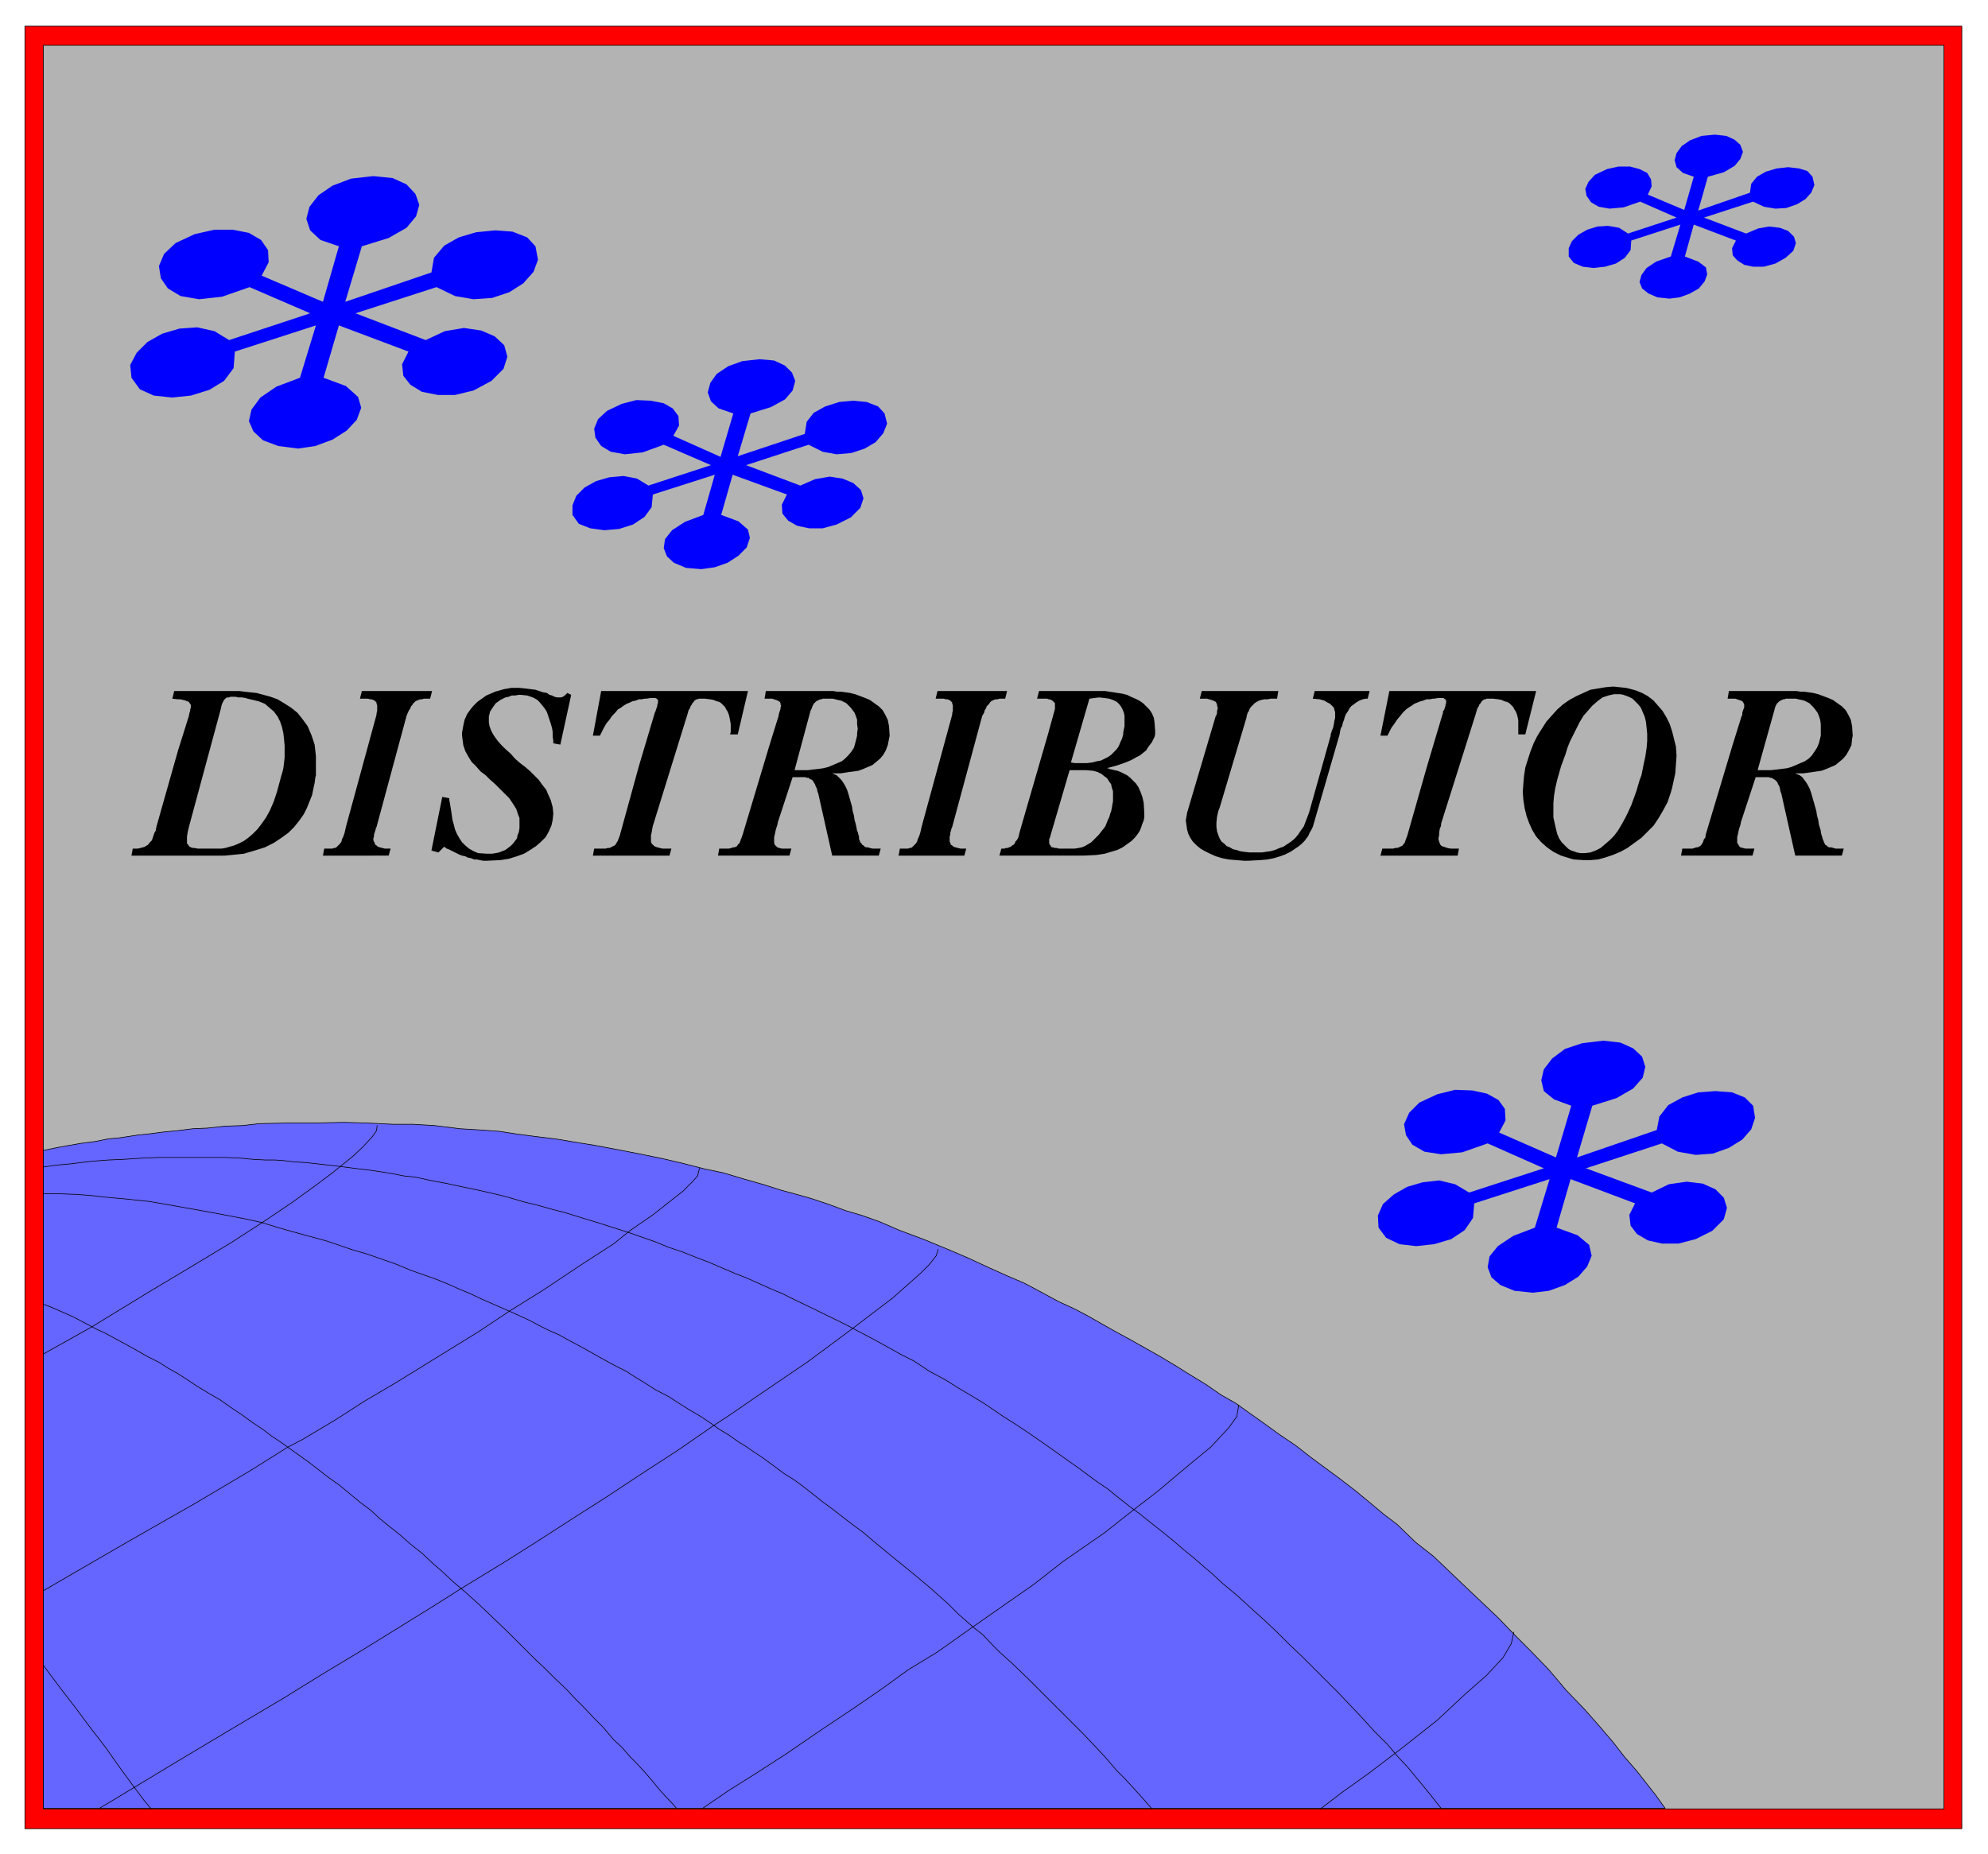 <svg xmlns="http://www.w3.org/2000/svg" width="493.465" height="460.356" fill-rule="evenodd" stroke-linecap="round" preserveAspectRatio="none" viewBox="0 0 3115 2906"><style>.pen0{stroke:#000;stroke-width:1;stroke-linejoin:round}.brush2{fill:#b3b3b3}</style><path d="M39 41h3035v2825H39V41z" class="pen0" style="fill:red"/><path d="M68 71h2978v2764H68V71z" class="pen0 brush2"/><path d="M68 2834V1803l24-5 34-6 23-3 20-4 20-2 26-4 19-2 23-3 21-2 24-3 23-1 27-3 28-1 26-3 46-1h40l47-1 35 1 42 2h31l34 2 40 5 33 2 28 2 26 4 30 4 33 4 30 5 31 5 37 7 36 7 34 7 34 8 31 8 29 6 30 9 35 10 25 8 22 6 25 7 30 10 24 9 27 8 28 10 30 13 40 15 41 17 28 12 30 14 29 13 28 12 30 16 24 13 24 11 21 11 21 12 23 13 24 13 23 13 23 13 25 15 24 15 23 14 23 16 23 13 21 15 24 17 22 16 28 19 23 18 23 17 23 17 26 20 24 20 18 15 21 16 29 28 28 22 43 41 58 55 27 28 25 25 28 29 27 32 28 29 23 26 23 27 17 22 20 23 29 37 15 21H68z" class="pen0" style="fill:#6565ff"/><path fill="none" d="m68 2610 26 35 24 31 23 31 24 31 19 27 21 29 21 28 11 13M68 2044l13 5 16 7 18 8 19 10 17 9 15 7 22 12 22 12 21 12 18 9 14 9 16 9 14 9 15 10 18 11 19 11 17 12 18 12 15 11 18 12 13 10 15 10 14 10 14 10 14 10 13 10 18 14 17 12 17 14 17 14 16 12 14 13 16 13 14 11 17 15 20 16 17 16 14 12 17 16 20 17 20 18 23 22 22 21 22 22 22 22 14 13 17 17 17 16 13 14 16 16 14 15 15 15 16 19 14 13 12 14 10 10 13 14 12 14 14 17 17 18 7 8M68 1871h26l28 1 24 2 16 2 34 3 38 4 46 8 50 9 53 10 27 6 26 8 21 6 22 6 33 9 41 14 21 6 23 8 23 8 24 10 20 7 17 6 20 8 18 8 19 8 19 9 23 10 25 11 24 11 17 9 14 7 16 7 16 9 19 10 16 9 16 9 20 11 18 9 14 9 18 11 14 9 21 11 17 11 16 10 17 10 15 10 14 10 15 9 14 10 13 8 13 9 15 10 15 11 16 12 16 10 15 11 14 11 15 12 15 11 13 10 18 14 19 14 20 17 28 23 21 17 17 14 19 16 28 25 16 16 24 21 14 11 17 18 9 9 19 17 26 25 26 26 24 24 20 20 17 17 18 19 15 16 18 21 12 12 13 14 18 20 13 15" class="pen0"/><path fill="none" d="m68 1829 21-3 22-2 32-4 27-2 23-1 31-2 25-1h104l23 1 21 2 19 1h15l14 1 16 2 18 1 18 2 18 2 17 2 23 3 25 3 20 3 18 3 15 3 19 2 22 5 27 5 23 5 24 5 22 5 21 5 14 4 17 5 17 4 25 7 23 6 29 9 23 7 25 8 25 8 17 6 20 7 22 9 21 7 20 8 21 8 21 9 21 9 18 7 18 8 20 9 19 8 18 9 23 11 45 22 18 9 13 7 21 11 22 12 25 14 20 10 24 16 26 14 19 12 22 13 18 11 15 10 16 11 19 12 21 14 26 18 24 17 14 10 13 9 16 12 15 11 15 10 16 13 19 15 15 11 20 16 19 15 16 13 15 13 16 13 16 14 13 11 15 14 24 20 24 22 19 17 20 19 19 19 21 20 18 18 22 22 14 14 20 21 19 20 19 21 20 20 17 20 15 16 19 23 14 17 19 24" class="pen0"/><path fill="none" d="m68 2122 75-42 95-58 52-31 73-44 51-33 43-29 36-26 28-21 16-13 15-12 16-15 15-16 7-10 1-8M68 2493l31-18 81-47 54-31 72-41 86-51 59-37 23-12 52-31 45-29 51-30 55-34 73-45 48-32 53-33 60-40 51-33 26-21 35-24 24-19 23-18 14-14 9-10 3-12M156 2834l20-12 101-61 82-49 86-51 63-39 55-33 55-34 63-39 41-26 72-44 52-33 59-38 44-28 56-37 57-37 55-38 26-17 45-31 78-53 70-52 63-48 44-39 13-13 11-14 3-10m-369 876 41-28 43-27 48-31 54-37 48-32 48-33 40-29 46-28 55-39 53-37 43-30 46-36 65-45 43-34 39-30 50-42 34-28 28-30 13-18 3-18m128 633 34-26 42-30 50-38 57-45 45-42 32-28 26-28 13-22 4-18" class="pen0"/><path d="m2715 1167 14-45 1-1v-4l1-3 1-3 1-2v-5l-1-2-1-2-1-1-2-1-3-1-3-1-3-1h-12l2-12h106l6 1h6l7 1 7 1 8 2 8 3 8 3 7 3 7 5 7 5 6 6 4 7 4 8 2 10 1 15-1 5-1 10-4 8-4 7-5 6-6 5-6 5-7 3-7 3-8 3-7 1-7 1-7 1-7 1h-13l2 1 5 2 4 3 3 4 3 4 3 5 3 6 2 6 2 7 2 7 2 7 2 7 1 7 2 7 1 7 3 10v2l1 4 1 3 1 4 1 2 1 3 1 2 1 2 2 1 2 2 2 1h3l4 1 3 1h13l-3 11h-73l-22-98-1-2-1-5-1-4-2-3-1-3-2-2-2-2-2-1-3-2h-2l-3-1h-20l-22 67-1 3-1 5-2 6-1 4-1 5-1 4v9l2 3 1 2 2 2 4 1 4 1h14l-3 11h-112l2-11h16l3-1 3-1h2l2-1 2-1 2-2 1-2 1-1 1-3 1-3 2-2 1-6 42-140zm-319 17 2-6 5-13 6-12 7-11 7-11 8-9 9-10 9-8 10-7 11-6 11-5 11-5 12-2 12-2 12-1 19 2 5 1 11 3 10 4 9 5 9 7 7 8 7 8 6 10 5 10 4 12 3 12 3 12 1 14-1 14-1 14-5 23-2 7-5 15-7 13-7 12-8 12-10 10-9 9-11 8-11 8-11 6-12 5-12 4-11 3-12 1h-11l-15-1-7-2-13-4-12-6-10-7-9-8-8-9-6-10-5-11-4-11-3-12-2-13-1-13 1-13 1-12 2-13 6-19zm-160 17 25-84v-2l2-3 1-3 1-3v-2l1-2v-4l-1-1v-1l-2-1-1-1h-9l-6 1h-2l-5 1h-5l-5 2-4 1-5 2-5 2-4 3-5 3-4 3-5 5-4 5-5 6-4 6-5 7-6 12h-11l14-70h230l-17 68h-11v-22l-1-5-1-4-2-5-2-3-2-4-3-3-3-3-4-2-4-1-4-2-5-1-8-1h-11l-1 1h-2l-2 1-1 1-2 2-1 2-2 2-1 3-2 3-1 3-2 7-54 171v3l-2 5-1 6v4l-1 4v3l1 3 1 3 1 2 2 2 3 1 3 1 3 1 5 1h13l-2 11h-121l3-11h17l3-1h3l3-1 2-1 2-1 2-1 1-2 2-2 1-3 1-3 2-5 31-109zm-376 73 45-152 1-1 1-4v-3l1-3v-2l-1-3v-2l-1-2-1-2-2-1-2-1-3-1-3-1-4-1h-11l3-12h120l-2 12h-10l-5 1h-5l-5 1-3 1-4 2-3 2-2 2-2 2-2 2-2 3-1 3-2 3-1 3-1 5-42 141-2 5-2 9-1 9v7l1 7 2 6 2 5 3 5 4 3 4 4 5 2 5 3 5 1 6 2 6 1 9 1h19l7-1 7-1 7-2 7-3 6-2 6-4 6-4 6-5 5-6 4-6 5-7 3-8 5-13 34-121v-2l2-6 2-5 1-5 1-6 1-4v-9l-1-3-1-4-3-3-3-3-4-2-5-3-7-2-11-1 3-12h86l-3 12h-3l-5 1-5 2-5 3-4 3-4 3-3 4-2 4-3 4-2 5-1 4-2 5-1 5-2 3-1 4-1 6-42 145-1 2-2 4-2 3-2 5-3 4-3 4-5 5-5 4-6 4-6 4-8 4-8 3-10 3-10 2-11 1-19 1h-7l-12-1-12-1-10-2-10-3-9-4-8-4-7-4-6-5-6-6-4-6-3-6-2-7-1-7-1-7 2-12zm-218-123 11-40v-9l-1-1-2-2-1-1-2-1-2-1h-2l-2-1h-16l3-12h104l6 1 7 1 6 1 7 1 8 2 6 3 7 3 6 3 6 4 5 5 5 5 4 6 3 7 1 7 1 13v6l-1 4-2 4-2 4-3 4-3 4-3 5-5 4-5 4-6 3-7 4-7 3-8 3-9 3-15 4h2l2 1 4 1 4 1 5 1 5 2 4 2 6 3 5 4 4 4 5 5 4 6 3 7 3 8 2 9 1 16v7l-1 5-2 5-2 6-2 5-4 6-4 5-5 5-7 5-7 5-8 4-10 3-10 3-13 2-20 1h-132l3-11h5l2-1h3l2-1 3-1 2-2 2-1 2-2 1-3 2-2 2-3 1-3 1-4 1-4 2-7 42-145zm-150-31v-2l1-4v-9l-1-2v-2l-2-2-1-1-2-1-2-1h-3l-3-1h-13l3-12h109l-3 12h-9l-3 1h-3l-3 1-2 1-2 1-2 2-1 2-2 2-2 2-1 3-2 3-1 4-3 5-47 174-1 2-1 4-1 3v3l-1 3v8l1 2 1 3 2 1 2 2 3 1 4 1 4 1h9l-3 11h-103l2-11h13l2-1h2l2-1 2-2 2-2 2-2 2-3 1-4 2-4 2-6 2-9 48-176zm-286 47 14-45v-1l1-4 1-3 1-3v-2l1-3-1-2v-2l-1-2-2-1-1-1-3-1-3-1-3-1h-12l2-12h106l5 1h7l7 1 7 1 8 2 8 3 8 3 7 3 7 5 7 5 6 6 4 7 4 8 2 10 1 15-1 5-2 10-3 8-4 7-5 6-6 5-6 5-7 3-7 3-8 3-7 1-8 1-6 1-7 1h-13l2 1 5 2 3 3 4 4 3 4 3 5 3 6 2 6 2 7 2 7 2 7 1 7 2 7 1 7 2 7 2 10 1 2 1 4 1 3v4l1 2 1 3 2 2 1 2 2 1 2 2 2 1h3l3 1 4 1h13l-3 11h-73l-22-98-1-2-1-5-2-4-1-3-2-3-1-2-2-2-3-1-2-2h-3l-2-1h-20l-22 67-1 3-1 5-2 6-1 4-1 5-1 4v9l1 3 2 2 2 2 3 1 4 1h15l-3 11h-112l2-11h15l4-1 3-1h2l2-1 2-1 1-2 2-2 1-1 1-3 1-3 1-2 2-6 42-140zm-205 34 25-84 1-2 1-3 1-3 1-3v-2l1-2v-5l-1-1-1-1-2-1h-8l-6 1h-3l-5 1h-4l-5 2-5 1-4 2-5 2-5 3-4 3-5 3-4 5-5 5-4 6-5 6-4 7-6 12h-11l13-70h230l-16 68h-12l1-4v-12l-1-6-1-5-1-4-2-5-2-3-2-4-3-3-3-3-3-2-4-1-5-2-5-1-8-1h-10l-2 1h-2l-1 1-2 1-1 2-2 2-1 2-2 3-1 3-2 3-2 7-53 171-1 3-1 5-1 6-1 4v10l1 3 2 2 2 2 2 1 3 1 4 1 4 1h14l-3 11H929l2-11h18l3-1h3l2-1 2-1 2-1 2-1 2-2 1-2 2-3 1-3 2-5 30-109zm-308 48 11 2v3l1 5 1 6 1 6 1 7 1 7 2 7 2 8 3 7 4 7 4 6 5 5 6 5 7 4 7 3 14 1h8l6-1 5-1 5-2 5-2 4-3 4-3 4-4 3-4 3-4 1-5 2-5 1-6v-16l-2-5-3-9-5-8-6-9-7-7-7-7-8-8-8-7-7-7-8-6-7-8-7-7-5-8-5-9-3-9-2-15v-5l2-11 2-9 4-9 5-7 5-6 6-6 7-5 7-5 7-3 7-3 7-2 7-2 6-1 5-1h12l10 1 8 1 8 1 6 2 6 2 6 1 4 3 4 1 4 2 4 1h6l3-1 3-2 4-4 6 3-17 78-11-2v-4l-1-7v-7l-1-6-2-7-2-6-2-6-2-6-3-5-4-5-4-5-4-4-5-3-5-2-6-2-10-1h-3l-6 1h-5l-5 2-5 1-4 2-4 2-4 3-3 2-3 4-2 3-2 3-2 3-1 4-1 4v9l1 6 3 8 4 7 5 7 6 7 7 7 8 7 7 8 8 7 8 6 8 7 7 7 6 6 5 7 7 9 2 5 5 11 3 11 1 10-1 10-2 9-4 9-5 9-7 7-8 7-9 6-10 6-11 4-13 4-13 2-21 1h-6l-5-1-5-1h-4l-5-2-5-1-4-2-5-1-5-2-4-2-4-2-4-2-4-2-3-1-4-3-9 9-11-3 17-84zm-103-129v-2l1-4v-9l-1-2v-2l-2-2-1-1-2-1-3-1h-2l-3-1h-13l3-12h110l-3 12h-10l-3 1h-3l-2 1-3 1-2 1-2 2-2 2-1 2-2 2-1 3-2 3-2 4-2 5-47 174-1 2-1 4-1 3-1 3v3l-1 3v3l1 2 1 2 1 3 2 1 2 2 3 1 4 1 4 1h9l-3 11H506l2-11h13l2-1h2l2-1 2-2 2-2 2-2 2-3 1-4 2-4 2-6 2-9 48-176zm-311 56 17-54v-1l1-4 1-3v-2l1-3v-4l-1-2-1-1-1-2-3-1-2-1-4-1-4-1h-4l-9-1 3-12h102l8 1 9 1 10 1 11 3 11 3 11 4 10 6 11 7 10 8 8 10 8 11 6 14 5 15 2 18v30l-1 4-1 8-2 9-2 10-4 10-4 10-5 10-7 10-8 10-9 9-11 8-12 8-14 7-16 5-17 5-30 3H206l2-11h8l4-1 4-1 3-1 3-2 2-1 2-3 2-2 2-2 1-3 1-3 1-3 1-3 2-3 1-6 34-120z" style="stroke:none;fill:#000"/><path d="m2780 1114-26 93h21l9-1 8-1 8-1 7-2 7-3 7-3 7-3 6-4 5-5 4-6 4-6 3-7 3-12v-18l-1-7-2-6-2-5-3-4-3-4-3-3-4-4-4-2-4-2-4-1-5-1-4-1h-16l-2 1h-2l-2 1-2 1-2 1-1 1-1 1-2 2-1 2-1 2-1 3-1 4zm-211 109 3-8 3-15 3-14 2-13 1-12v-11l-1-10-1-9-2-8-3-7-3-7-4-5-5-5-4-4-6-3-8-3-5-1h-10l-9 2-9 3-8 6-8 7-7 8-7 8-6 10-5 10-5 10-5 10-4 10-3 10-3 8-4 11-2 7-4 14-3 13-2 12-1 12v22l2 9 2 9 2 8 3 7 4 6 5 5 5 5 5 3 9 3 5 1h8l8-1 8-3 8-4 7-6 7-6 7-7 6-8 6-10 5-9 5-10 5-11 4-11 4-11 5-17zm-924 90-1 2v7l1 2 1 1 1 2 1 1h2l3 1h3l3 1h25l6-1 5-1 5-2 5-3 5-3 4-4 4-4 4-4 3-4 4-5 3-4 2-5 2-5 2-4 2-7 1-2 1-5 1-6 1-5v-16l-2-6-1-5-3-4-3-5-4-3-5-4-6-3-7-2-12-1h-25l-31 106zm33-118 6 1h19l8-1 8-2 6-1 6-3 6-3 4-3 4-4 4-4 3-4 2-4 2-5 2-4 2-7v-3l1-5 1-5v-16l-1-5-2-5-2-4-3-4-4-4-6-3-6-2-7-1-9-1-15 2-29 100zm-408-81-25 93h21l8-1 9-1 7-1 8-2 7-3 7-3 7-3 5-4 5-5 5-6 4-6 2-7 3-12v-4l1-7-1-7v-7l-2-6-2-5-3-4-3-4-3-3-4-4-4-2-4-2-5-1-4-1-4-1h-16l-2 1h-2l-2 1-2 1-2 1-1 1-1 1-2 2-1 2-1 2-1 3-2 4zm-924-3-50 185-1 4-1 5-1 6v11l2 2 1 2 3 2 3 1h3l5 1h37l6-1 7-2 7-2 7-3 8-4 7-5 7-6 7-7 7-9 7-10 6-11 6-14 5-15 7-26 1-3 2-8 1-8 1-9v-19l-1-10-1-9-2-9-3-9-4-8-6-8-7-6-7-6-10-4-17-4-3-1-6-1h-6l-4-1h-8l-2 1h-3l-2 1-1 1-2 2-1 2-1 2-1 2-1 3-1 5z" class="brush2" style="stroke:none"/><path d="m275 381 30-14 31-7h29l25 5 19 11 11 16 1 19-11 21 96 41 25-87-29-10-16-15-6-18 5-19 14-18 22-15 29-11 35-4 30 3 22 10 14 15 6 17-5 18-15 18-28 16-42 13-26 87 135-46 4-23 16-19 23-13 27-8 30-3 27 2 23 9 13 14 4 21-7 19-16 18-22 14-27 9-29 2-29-5-29-14-127 41 110 42 30-14 30-5 27 4 21 9 15 14 5 18-6 19-19 19-28 15-29 7h-27l-25-5-18-11-11-14-2-18 10-20-109-41-24 82 35 13 19 17 5 17-7 19-16 17-22 14-27 10-27 4-31-4-24-9-15-14-7-16 4-18 14-19 25-17 37-14 25-82-127 41-2 26-15 20-23 14-29 9-29 3-29-3-22-10-13-18-2-20 10-19 17-17 23-13 27-8 28-2 27 6 23 14 127-42-95-41-43 15-36 4-29-5-20-12-11-16-3-19 8-19 18-17zm1949 1347 28-13 28-7 27 1 23 5 18 10 10 14 1 18-10 19 89 39 24-81-27-10-16-13-4-17 4-17 13-17 20-15 27-9 33-4 27 3 20 9 14 13 5 16-4 17-15 17-26 15-38 12-24 81 125-43 4-21 14-18 22-12 25-8 27-2 26 2 20 8 13 13 3 19-6 18-14 16-21 13-25 9-27 2-28-5-25-13-119 39 103 38 27-13 28-4 25 3 20 9 13 13 5 16-5 18-18 18-26 13-27 7h-26l-22-5-17-10-10-13-2-17 9-18-101-38-22 76 33 12 18 15 4 17-7 17-14 16-21 13-25 9-25 3-29-3-22-9-14-12-6-16 3-17 13-16 24-16 34-13 23-76-118 38-2 23-13 19-21 14-27 8-28 3-26-3-21-10-12-16-1-19 8-18 17-15 21-12 24-7 26-3 25 6 22 13 117-38-88-39-40 14-33 3-26-4-19-11-10-15-3-17 8-18 16-16zM951 644l23-11 23-6 23 1 20 4 14 8 9 12 1 15-9 16 74 33 20-68-23-8-12-11-5-14 4-15 10-14 18-12 22-8 27-3 23 2 17 8 11 11 5 13-4 15-12 14-22 12-32 10-20 67 105-35 3-19 11-14 18-10 22-7 22-2 21 2 18 7 10 11 4 16-6 15-12 14-17 10-21 7-23 2-22-4-22-11-98 32 85 32 23-10 23-4 20 3 17 7 12 11 4 13-5 15-15 15-22 11-22 6h-21l-19-4-14-8-9-11-1-14 8-16-85-31-18 63 27 10 15 13 3 13-5 15-13 13-17 11-20 7-21 3-24-2-19-8-11-10-5-13 2-14 11-14 20-13 29-11 18-63-97 31-2 20-11 15-18 12-22 7-23 2-22-3-18-7-10-14v-15l6-15 13-13 18-10 21-6 22-2 21 4 18 11 98-32-74-32-33 12-28 3-22-4-15-9-9-13-2-14 6-15 14-13zm1548-370 19-9 18-4h18l15 4 12 6 6 10 1 11-6 13 57 24 15-52-17-6-10-9-3-11 3-11 8-11 13-9 18-7 21-2 18 2 13 6 9 8 4 11-4 11-9 11-17 10-25 7-15 53 81-28 2-14 9-11 14-8 17-5 18-2 17 2 13 4 8 9 3 13-5 12-9 10-13 8-17 6-17 1-18-3-17-8-77 25 66 25 19-8 17-3 17 2 13 5 9 9 3 10-4 12-12 11-16 9-18 5h-17l-14-3-11-7-7-8-1-11 6-12-66-25-14 50 21 8 12 9 2 11-4 11-9 11-14 8-16 6-16 2-19-2-14-6-10-8-4-10 3-11 8-11 15-10 23-8 15-50-77 25-1 15-9 12-14 9-17 5-18 2-17-2-14-6-8-10v-13l5-11 10-10 14-8 16-5 17-1 17 3 14 9 76-25-57-25-26 9-22 2-17-3-12-7-7-10-2-11 5-11 10-11z" style="stroke:none;fill:#00f"/></svg>
